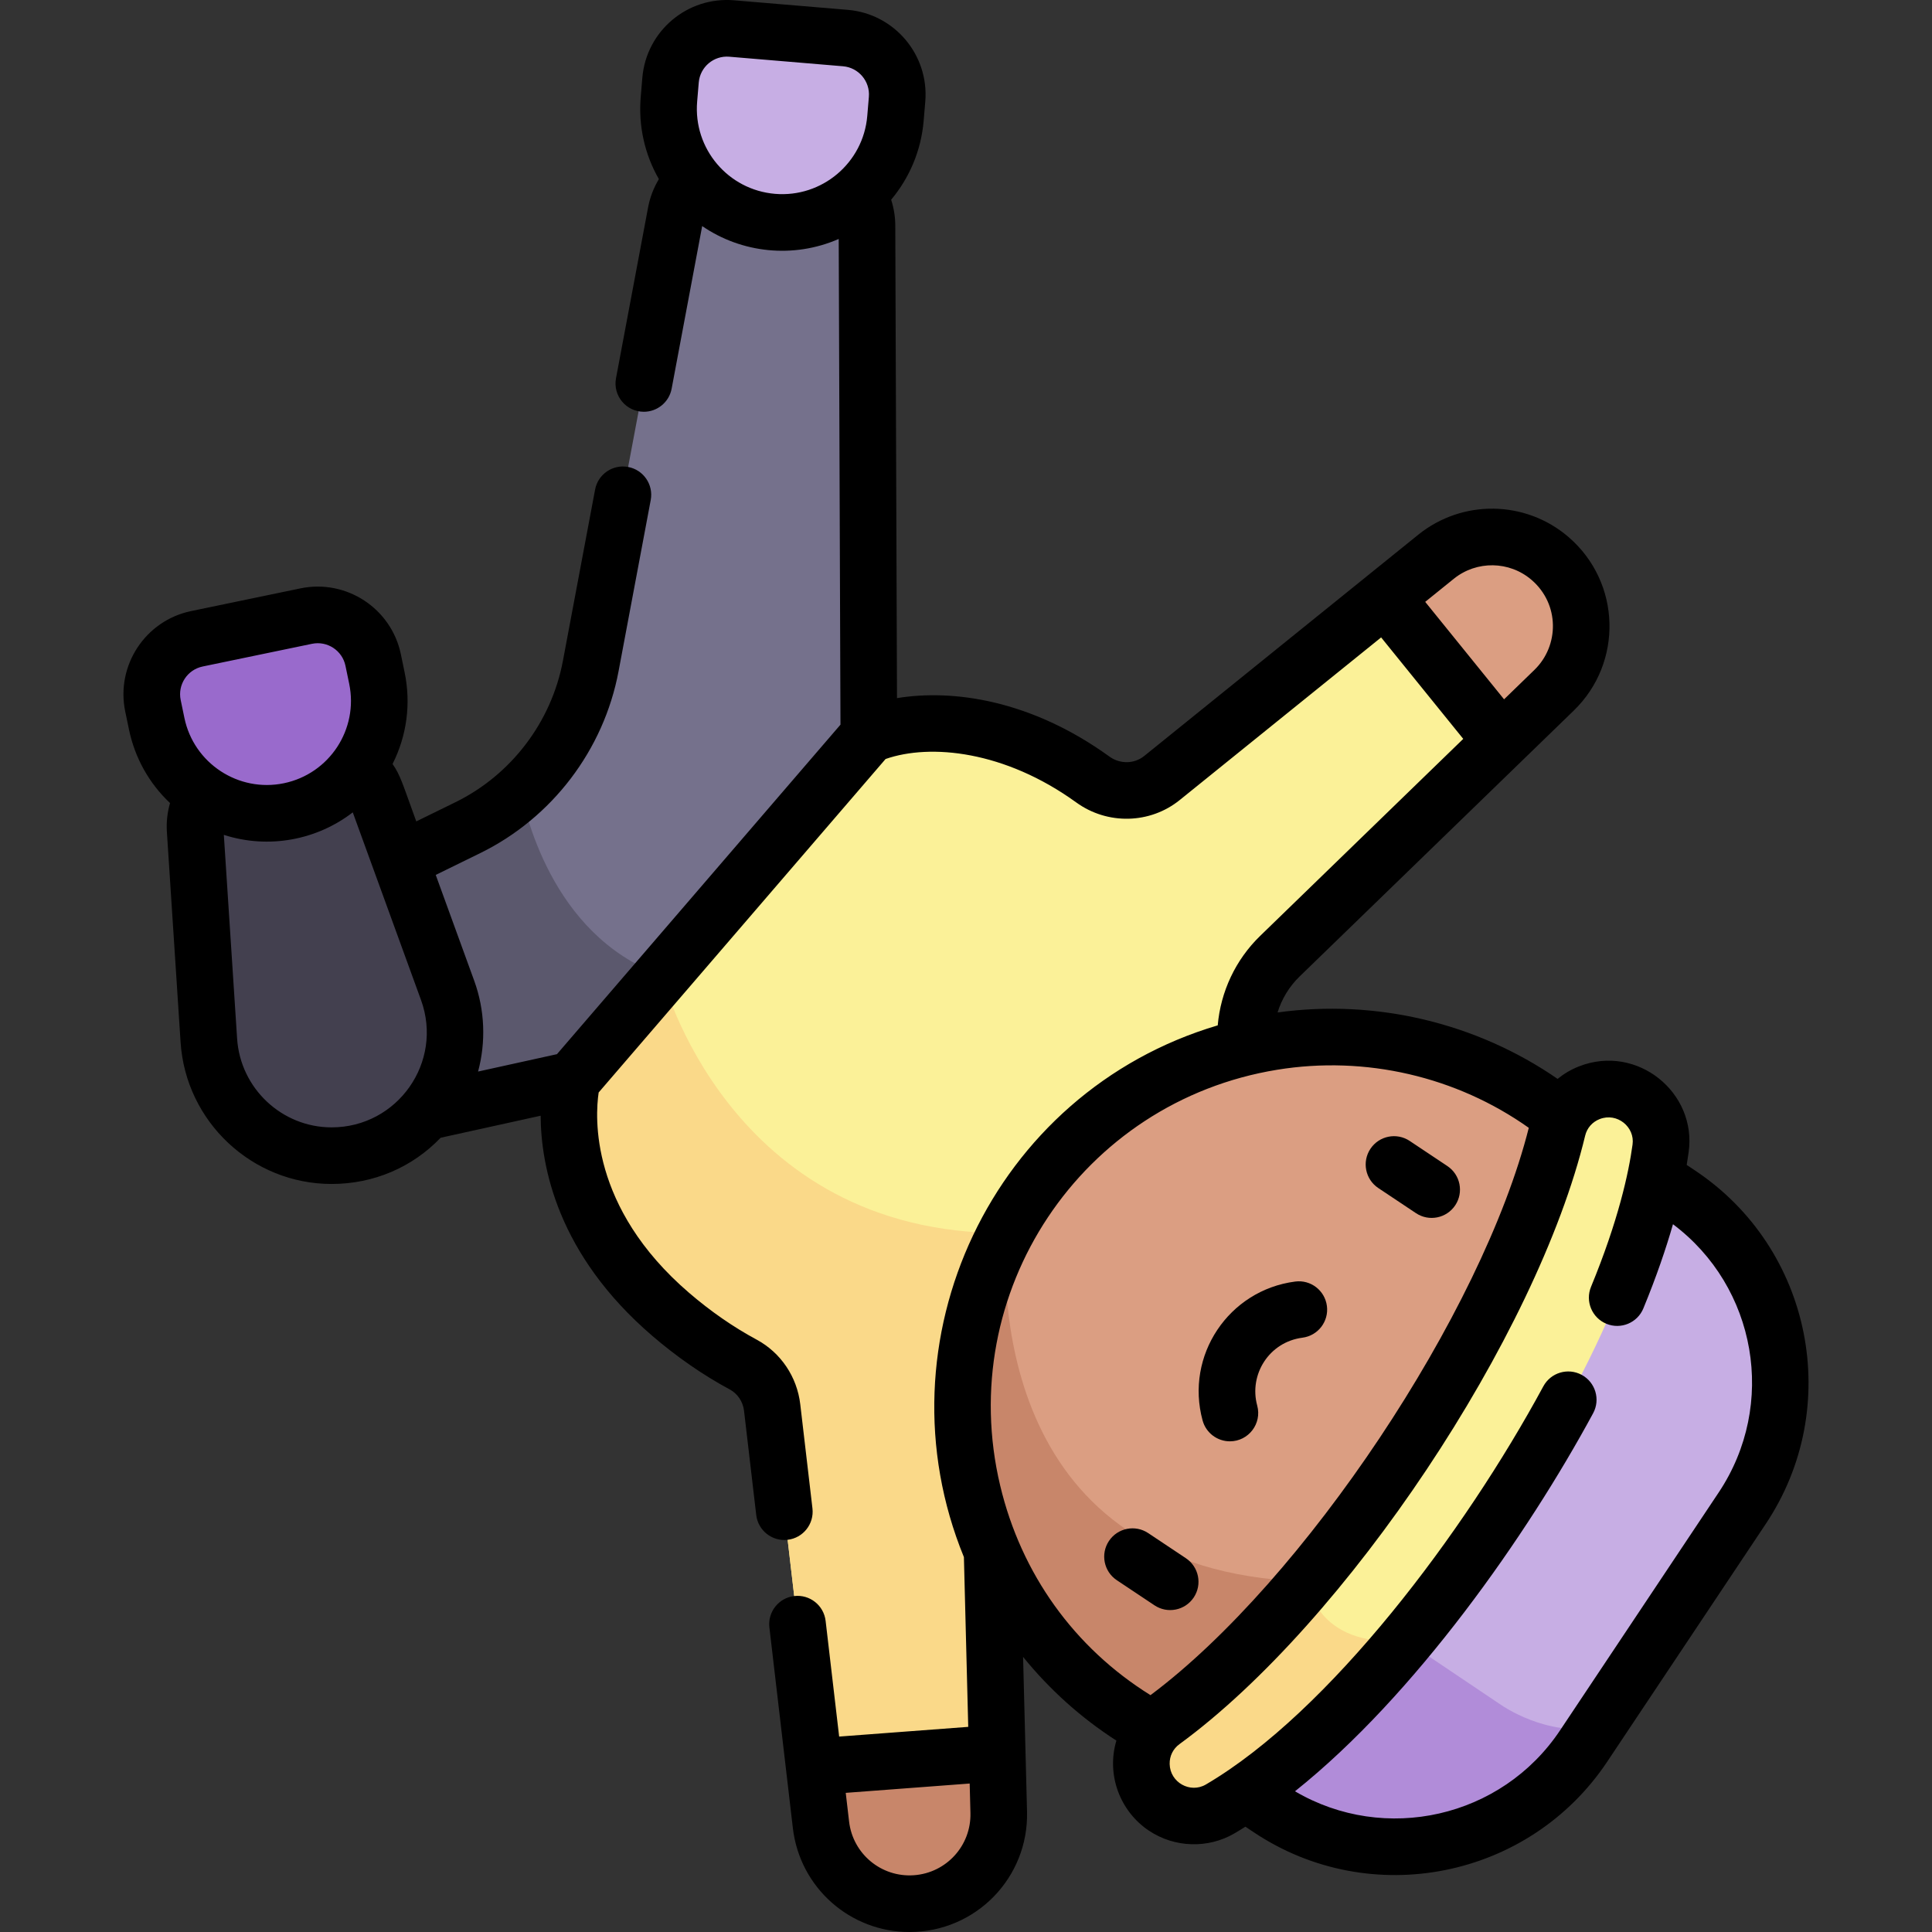 <svg xmlns="http://www.w3.org/2000/svg" id="Capa_1" viewBox="0 0 511.943 511.943"><rect x="0" y="0" width="511.943" height="511.943" fill="#333333" stroke="none"/><g><g><path d="m242.694 504.381c-6.46.46-12.52-1.72-17.1-5.66-4.34-3.73-7.33-9.05-8.05-15.17l-1.8-15.37 22.517-7.976 25.983 4.326.4 15.67c.33 12.64-9.35 23.281-21.95 24.18z" fill="#c8866a"></path><path d="m411.804 182.901-13.92 13.5-23.51-13.643-7.28-24.387 13.41-10.83c9.882-7.978 24.297-6.68 32.55 2.72 8.38 9.46 7.83 23.841-1.25 32.64z" fill="#db9e82"></path><path d="m230.224 194.792-24.98 52.65-19.24 13.89-34.36 24.79-73.53 16.2 21.37-71.01 24.48-11.99c5.17-2.54 9.88-5.76 14.04-9.57 9.51-8.66 16.09-20.29 18.53-33.24l22.58-120.21c1.37-7.29 7.86-12.49 15.27-12.22l20.88.74c8.05.29 14.44 6.88 14.47 14.94z" fill="#75718c"></path><path d="m186.004 261.331-34.36 24.79-73.53 16.2 21.37-71.01 24.48-11.99c5.17-2.54 9.88-5.76 14.04-9.57 2.65 12.4 12.61 44.66 45.45 50.96.92.18 1.77.38 2.55.62z" fill="#5b586d"></path><path d="m339.134 253.381c-6.39 6.2-9.69 14.91-9.02 23.78 1 13.36-1.26 22.34-1.26 22.34l-34.17 39.72-24.76 28.78s-2.95 1.24-8.08 2.46l2.4 94.07-26.66-6.54-21.84 10.19-11.13-95.2c-.56-4.82-3.4-9.1-7.67-11.4-6.35-3.42-12.82-7.8-19.27-13.35-34.25-29.46-26.03-62.11-26.03-62.11l15.47-6.17 8.29-21.44 54.82-63.72c14.14-5.92 37.61-3.96 59.37 11.77 5.52 4 13.01 3.88 18.31-.4l59.19-47.79 30.79 38.03z" fill="#fbf198"></path><path d="m269.924 368.002s-2.95 1.24-8.08 2.46l2.4 94.07-48.5 3.65-11.13-95.2c-.56-4.82-3.4-9.1-7.67-11.4-6.35-3.42-12.82-7.8-19.27-13.35-34.25-29.46-26.03-62.11-26.03-62.11l23.76-27.61s17.39 68.55 91.1 68.23c11.7-.05 20.94 4.6 28.18 12.48z" fill="#fad989"></path><path d="m434.384 426.971c-22.71 34.05-63.07 49.29-100.86 41.65-12.11-2.44-23.96-7.24-34.88-14.52-16.49-11-28.57-26.13-35.77-43.11l-3.51-43.72 7.14-40.53c1.5-2.84 3.17-5.64 5-8.38 29.99-44.98 90.77-57.12 135.74-27.13 44.98 29.99 57.13 90.761 27.14 135.74z" fill="#db9e82"></path><path d="m333.524 468.621c-12.11-2.44-23.96-7.24-34.88-14.52-42.24-28.16-55.53-83.47-32.14-127.36-1.25 24.18 2.45 95.96 90.57 92.27 67.14-2.8 19.95 27.251-23.55 49.61z" fill="#c8866a"></path><path d="m461.664 399.631-38.67 57.99-3.36 5.04c-18.39 27.57-55.64 35.02-83.21 16.64l-12.72-8.49 28.24-42.35 80.36-120.53 12.73 8.49c27.57 18.38 35.01 55.64 16.63 83.21z" fill="#c7aee4"></path><path d="m422.994 457.621-3.36 5.04c-18.39 27.57-55.64 35.02-83.21 16.64l-12.72-8.49 28.24-42.35c12.13 3.71 20.48 6.28 20.48 6.28l25.46 17.12c0 .001 12.11 8.46 25.11 5.76z" fill="#b18cd9"></path><path d="m440.154 302.451c0 .62-.04 1.24-.13 1.86-2.04 14.91-10.3 48.21-43.23 97.59-8.54 12.8-16.71 23.65-24.37 32.84l-33.82 26.4-8.55 13.89-.01.01c-2.54 1.75-4.79 3.16-6.72 4.29-4.57 2.68-10.28 2.48-14.69-.46-7.07-4.71-8.14-14.38-2.96-20.5h.01l23.39-10 17.43-29.28c7.9-9.41 16.37-20.6 25.23-33.89 26.13-39.18 36.73-68.24 41.01-86.02 2.25-9.37 13.19-13.6 21.21-8.25 3.89 2.591 6.2 6.931 6.2 11.52z" fill="#fbf198"></path><path d="m372.424 434.742c-21.87 26.28-39.48 38.95-49.1 44.59-4.57 2.68-10.28 2.48-14.69-.46-8.02-5.35-8.32-17.07-.53-22.76 9.75-7.12 22.99-18.69 38.4-37.02 0-.001 1.61 17.619 25.92 15.65z" fill="#fad989"></path><path d="m63.598 204.331 18.749-3.936c7.306-1.534 14.627 2.538 17.178 9.553l19.081 52.463c6.791 18.673-4.53 39.032-23.976 43.115-19.446 4.082-37.999-10.005-39.29-29.833l-3.628-55.708c-.486-7.448 4.58-14.12 11.886-15.654z" fill="#43404f"></path><path d="m52.172 169.269 28.976-6.015c8.111-1.684 16.052 3.527 17.736 11.638l.989 4.763c3.345 16.113-7.006 31.887-23.119 35.232-16.113 3.345-31.887-7.006-35.232-23.119l-.989-4.763c-1.683-8.112 3.527-16.052 11.639-17.736z" fill="#996acc"></path><path d="m193.886 7.554 30.131 2.532c8.255.694 14.385 7.948 13.691 16.203l-.425 5.061c-1.393 16.576-15.959 28.884-32.535 27.491-16.576-1.393-28.884-15.959-27.491-32.535l.425-5.061c.694-8.254 7.949-14.384 16.204-13.691z" fill="#c7aee4"></path></g><g><path d="m449.192 310.18-2.25-1.499c.199-1.18.366-2.28.504-3.293 2.302-15.858-13.637-28.853-29.039-22.819-2.079.814-3.986 1.941-5.675 3.314-21.519-14.854-48.125-21.198-74.199-17.602 1.104-3.573 3.084-6.859 5.821-9.517l72.668-70.478c13.105-12.701 12.556-33.954-1.377-45.971-11.391-9.801-28.152-10.058-39.854-.61l-72.601 58.621c-2.623 2.118-6.405 2.185-9.204.157-20.764-15.01-41.45-17.924-56.299-15.493l-.455-125.255c-.008-2.324-.388-4.619-1.094-6.812 4.8-5.734 7.945-12.944 8.617-20.945l.425-5.062c1.039-12.363-8.175-23.266-20.537-24.305l-30.131-2.532c-12.391-1.044-23.265 8.146-24.305 20.537l-.425 5.061c-.647 7.696 1.049 15.228 4.809 21.788-1.37 2.274-2.344 4.78-2.85 7.45l-8.51 45.31c-.868 4.62 2.679 8.886 7.379 8.886 3.538 0 6.686-2.514 7.363-6.117l8.092-43.086c10.436 7.143 24.121 8.673 36.179 3.413l.467 128.698-75.125 87.314-20.903 4.606c2.1-7.85 1.814-16.264-1.034-24.093l-10.187-28.01 11.799-5.782c19.025-9.322 32.722-27.326 36.641-48.16l8.53-45.4c.765-4.071-1.915-7.991-5.986-8.756-4.07-.765-7.991 1.916-8.756 5.986l-8.53 45.398c-3.048 16.207-13.702 30.21-28.5 37.461l-10.355 5.074c-3.785-10.405-4.156-12.095-6.28-15.224 3.776-7.49 4.917-15.971 3.187-24.306l-.989-4.763c-2.521-12.147-14.45-19.979-26.604-17.457l-28.977 6.015c-12.148 2.522-19.979 14.457-17.457 26.604l.989 4.763c1.572 7.572 5.368 14.31 10.881 19.506-.709 2.465-1.002 5.045-.83 7.671l3.629 55.71c1.372 21.057 18.943 37.552 40.004 37.552 11.159 0 21.392-4.406 28.904-12.246l26.501-5.839c.072 13.459 4.478 36.737 29.512 58.27 6.536 5.624 13.469 10.425 20.605 14.268 2.083 1.122 3.496 3.239 3.778 5.669l3.23 27.59c.482 4.114 4.207 7.059 8.321 6.577s7.059-4.207 6.577-8.321l-3.229-27.584c-.847-7.286-5.169-13.693-11.563-17.137-6.185-3.331-12.218-7.514-17.936-12.433-26.34-22.656-24.871-46.695-23.924-53.056l76.03-88.366c11.869-4.136 31.569-2.191 50.523 11.511 8.266 5.99 19.543 5.727 27.422-.638l53.366-43.09 21.758 26.886-53.823 52.211c-6.511 6.321-10.462 14.764-11.234 23.702-59.786 17.706-90.685 83.711-67.258 140.9l1.147 44.983-34.206 2.574-3.586-30.659c-.481-4.114-4.206-7.061-8.32-6.578-4.114.481-7.06 4.207-6.578 8.32l6.221 53.186c1.861 15.815 15.206 27.515 30.881 27.515 17.637 0 31.622-14.442 31.166-31.933l-1.045-40.963c6.978 8.613 15.307 16.128 24.722 22.177-2.708 9.14.979 18.768 8.654 23.888 6.755 4.503 15.641 4.796 22.644.69.964-.565 1.927-1.162 2.89-1.766l2.256 1.506c30.963 20.643 72.96 12.239 93.61-18.719l42.031-63.031c20.648-30.974 12.255-72.967-18.713-93.612zm-395.496-133.568 28.977-6.015c4.048-.839 8.027 1.771 8.868 5.819l.989 4.763c2.505 12.066-5.233 23.859-17.3 26.364-12.036 2.499-23.864-5.261-26.364-17.3l-.989-4.763c-.84-4.049 1.77-8.027 5.819-8.868zm34.168 122.119c-13.18 0-24.177-10.334-25.036-23.527l-3.517-53.979c11.941 3.849 24.73 1.32 34.164-5.964l18.081 49.714c5.977 16.436-6.203 33.756-23.692 33.756zm117.512-247.363c-12.457-1.047-21.692-11.976-20.646-24.433l.425-5.061c.347-4.136 3.978-7.194 8.101-6.846l30.132 2.532c4.121.346 7.192 3.98 6.846 8.102l-.425 5.062c-1.044 12.427-11.996 21.685-24.433 20.644zm172.276 108.115 7.563-6.107c6.064-4.896 14.748-4.766 20.64.304 7.433 6.411 7.351 17.417.727 23.837l-8.031 7.789zm-135.491 337.418c-8.616.611-16.158-5.635-17.168-14.22l-.89-7.609 32.844-2.472.199 7.798c.226 8.637-6.357 15.886-14.985 16.503zm22.872-103.236c-12.186-51.188 21.471-101.757 73.407-110.204 23.406-3.807 47.476 1.797 66.659 15.391-12.365 49.084-59.681 120.045-100.24 150.33-20.167-12.546-34.254-32.115-39.826-55.517zm190.391 1.806-42.03 63.029c-15.503 23.241-46.46 30.131-70.249 16.158 31.866-25.41 61.601-67.982 79.006-100.18 1.97-3.644.613-8.194-3.031-10.164-3.644-1.971-8.195-.613-10.164 3.031-20.912 38.685-56.673 86.313-89.427 105.517-4.125 2.419-9.487-.517-9.592-5.442-.045-2.103.899-4.017 2.59-5.252 44.137-32.238 94.718-108.097 107.508-161.236.487-2.028 1.888-3.63 3.844-4.397 4.646-1.819 9.386 2.118 8.713 6.764-1.021 7.492-3.758 20.112-11.002 37.684-1.579 3.83.246 8.214 4.075 9.793 3.833 1.578 8.214-.246 9.793-4.075 3.486-8.456 6.013-15.905 7.849-22.307 22.123 16.597 27.662 47.759 12.117 71.077z"></path><path d="m365.221 314.807 9.984 6.657c3.447 2.298 8.103 1.367 10.401-2.08 2.298-3.446 1.367-8.103-2.08-10.401l-9.984-6.657c-3.447-2.298-8.103-1.367-10.401 2.08s-1.366 8.103 2.08 10.401z"></path><path d="m305.916 425.38c3.447 2.298 8.103 1.367 10.401-2.08 2.298-3.446 1.367-8.103-2.08-10.401l-9.984-6.657c-3.446-2.298-8.103-1.367-10.401 2.08-2.298 3.446-1.367 8.103 2.08 10.401z"></path><path d="m325.896 381.923c4.943 0 8.539-4.703 7.241-9.473-2.235-8.21 3.135-16.842 11.994-17.988 4.108-.532 7.007-4.293 6.475-8.401s-4.292-7.013-8.401-6.475c-17.66 2.287-29.22 19.624-24.541 36.806.909 3.337 3.932 5.531 7.232 5.531z"></path></g></g><g></g><g></g><g></g><g></g><g></g><g></g><g></g><g></g><g></g><g></g><g></g><g></g><g></g><g></g><g></g></svg>